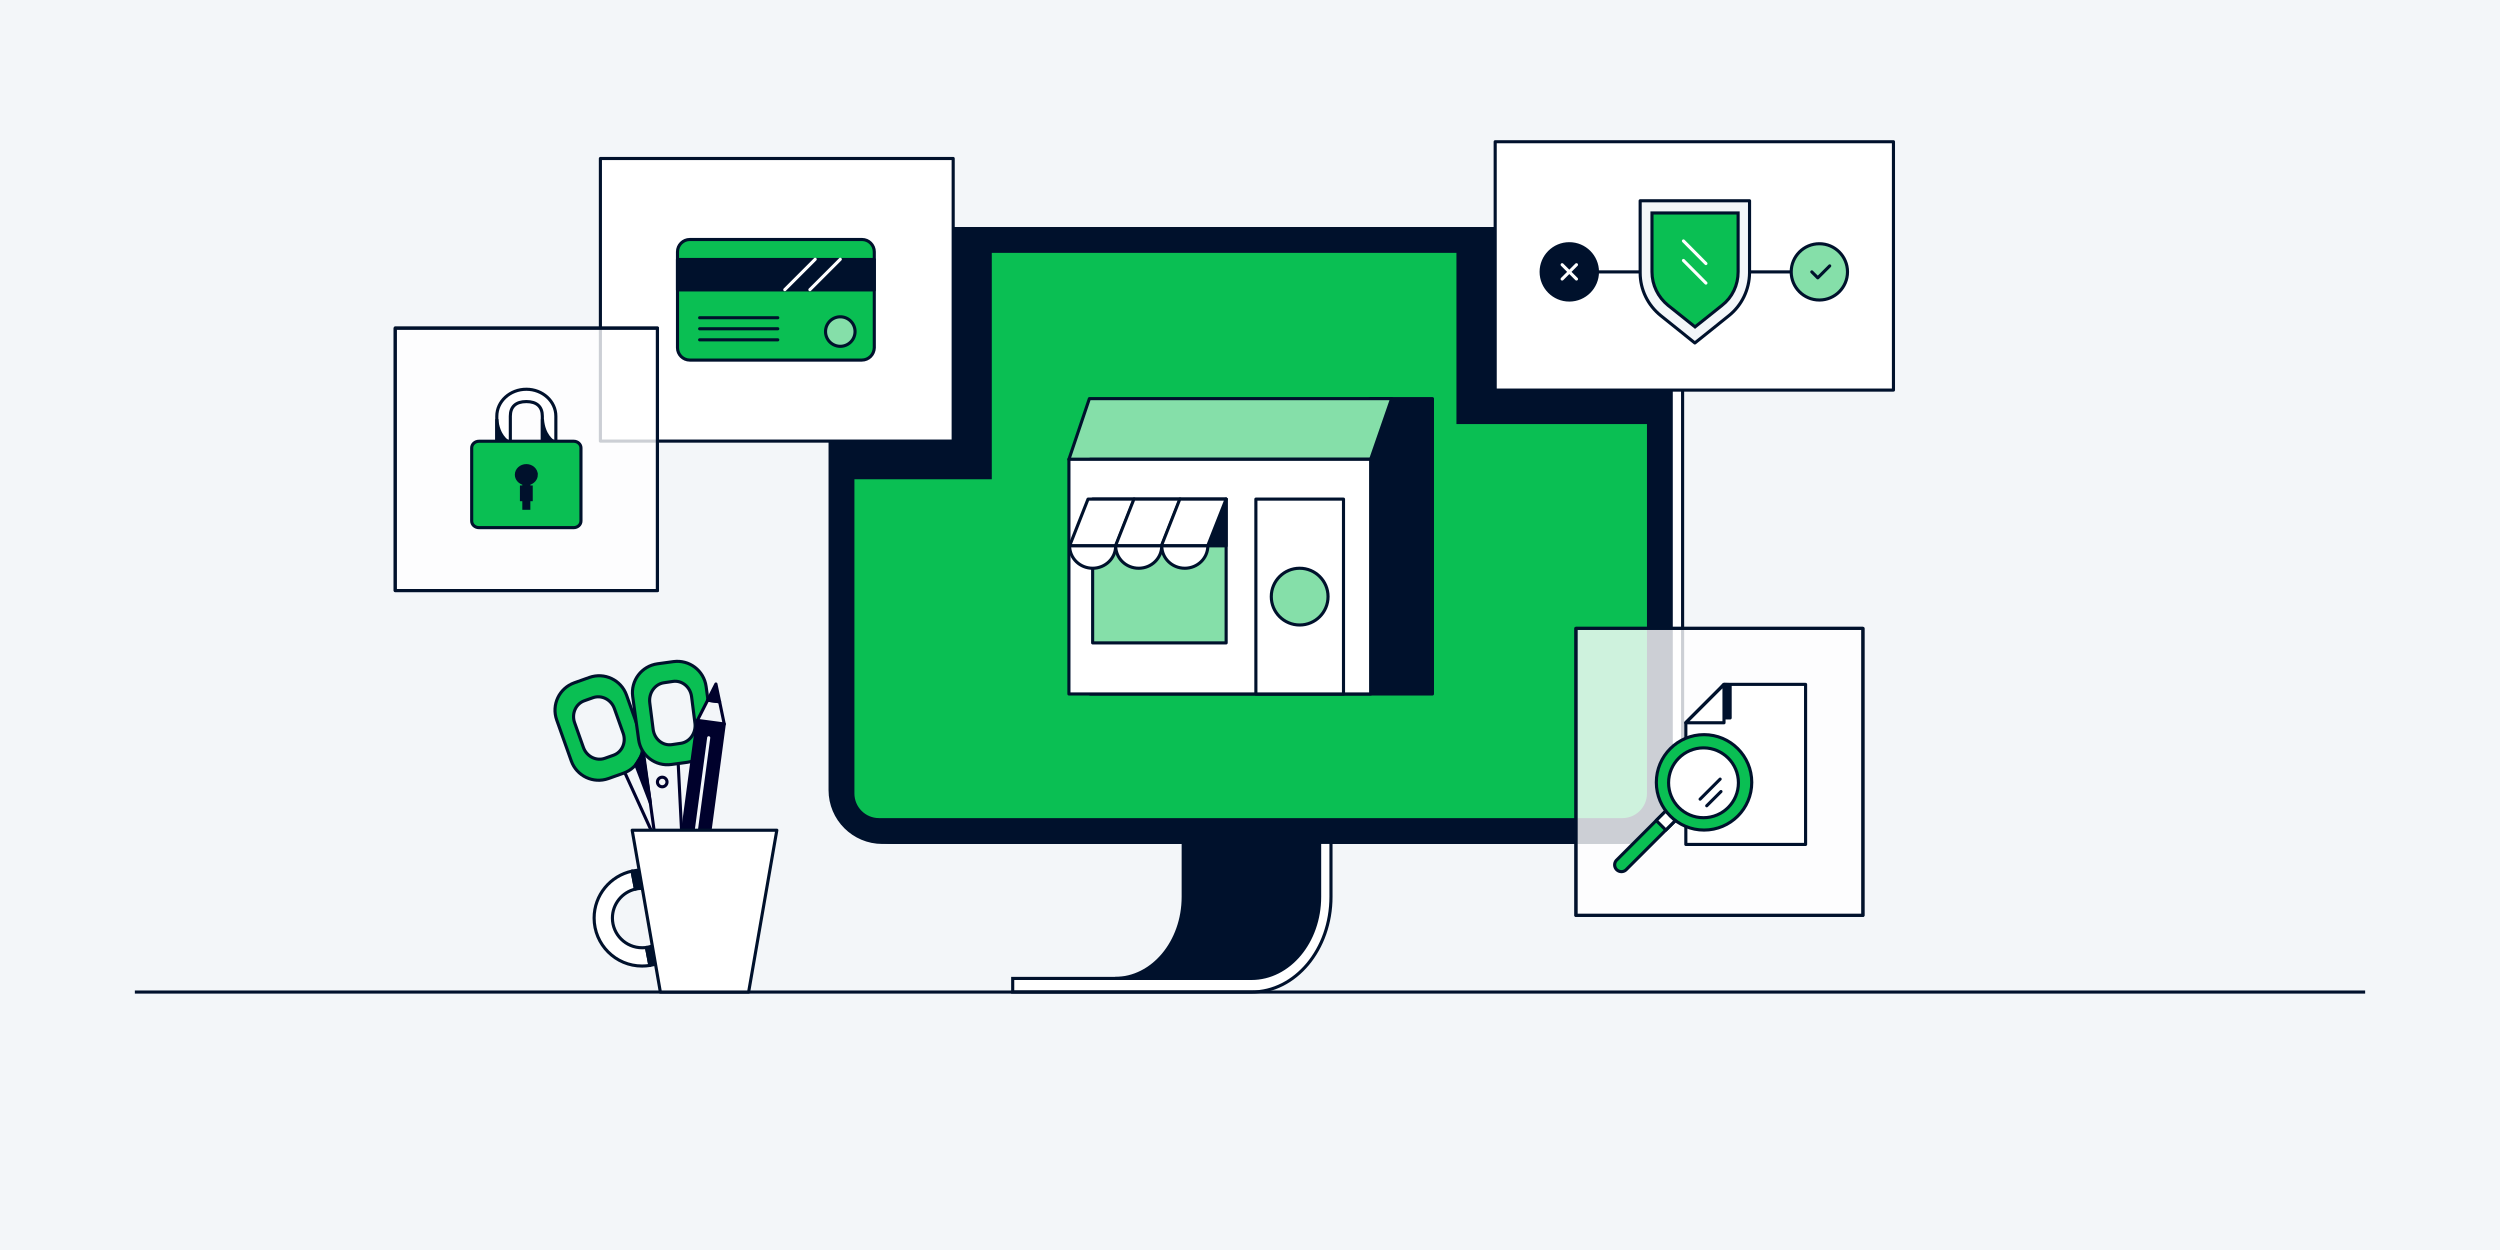 <svg xmlns="http://www.w3.org/2000/svg" fill="none" viewBox="0 0 1200 600"><rect x="0" y="0" width="1200" height="600" fill="#808080" stroke="none"/><g clip-path="url(#a)"><path fill="#F3F6F9" d="M1200-1.4H0V600h1200z"/><path fill="#fff" stroke="#00112C" stroke-miterlimit="10" stroke-width="1.5" d="M782.56 109.73H429c-13.857 0-25.09 11.233-25.09 25.09v244.44c0 13.857 11.233 25.09 25.09 25.09h353.56c13.857 0 25.09-11.233 25.09-25.09V134.82c0-13.857-11.233-25.09-25.09-25.09Z"/><path fill="#00112C" stroke="#00112C" stroke-miterlimit="10" stroke-width="1.5" d="M777.1 109.73H423.54c-13.857 0-25.09 11.233-25.09 25.09v244.44c0 13.857 11.233 25.09 25.09 25.09H777.1c13.857 0 25.09-11.233 25.09-25.09V134.82c0-13.857-11.233-25.09-25.09-25.09Z"/><path fill="#0ABF53" stroke="#00112C" stroke-miterlimit="10" stroke-width="1.5" d="M778.74 120.64H421.92c-6.931 0-12.55 5.619-12.55 12.55v247.7c0 6.931 5.619 12.55 12.55 12.55h356.82c6.931 0 12.55-5.619 12.55-12.55v-247.7c0-6.931-5.619-12.55-12.55-12.55Z"/><path fill="#00112C" stroke="#00112C" stroke-miterlimit="10" stroke-width="1.5" d="M567.94 404.35v26.12c0 21.64-14.66 39.18-32.74 39.18h65.47c18.08 0 32.74-17.54 32.74-39.18v-26.12z"/><path fill="#fff" stroke="#00112C" stroke-miterlimit="10" stroke-width="1.5" d="M638.87 404.35v26.12c0 25.24-17.1 45.71-38.19 45.71H486.1v-6.53h114.58c18.08 0 32.74-17.54 32.74-39.18v-26.12h5.46z"/><path stroke="#00112C" stroke-miterlimit="10" stroke-width="1.5" d="M64.73 476.18h1070.54"/><path fill="#00112C" stroke="#00112C" stroke-linecap="round" stroke-linejoin="round" stroke-width="1.5" d="m647.45 220.48 10.14-29.13h29.98v29.13z"/><path fill="#85DFA9" stroke="#00112C" stroke-linecap="round" stroke-linejoin="round" stroke-width="1.5" d="M513.08 220.48h144.83L668 191.35H522.9z"/><path fill="#00112C" stroke="#00112C" stroke-linecap="round" stroke-linejoin="round" stroke-width="1.5" d="M523.29 220.48v110.15-15.31 17.78h164.28V220.48z"/><path fill="#fff" stroke="#00112C" stroke-linecap="round" stroke-linejoin="round" stroke-width="1.5" d="M513.08 220.48V333.1h144.83V220.48z"/><path fill="#85DFA9" stroke="#00112C" stroke-linecap="round" stroke-linejoin="round" stroke-width="1.5" d="M588.55 239.58h-64.08v69.01h64.08z"/><path fill="#fff" stroke="#00112C" stroke-linecap="round" stroke-linejoin="round" stroke-width="1.5" d="M644.88 239.58h-42.06v93.52h42.06z"/><path fill="#85DFA9" stroke="#00112C" stroke-linecap="round" stroke-linejoin="round" stroke-width="1.5" d="M623.84 300c7.522 0 13.62-6.098 13.62-13.62s-6.098-13.62-13.62-13.62-13.62 6.098-13.62 13.62S616.318 300 623.84 300"/><path fill="#fff" stroke="#00112C" stroke-linecap="round" stroke-linejoin="round" stroke-width="1.5" d="m522.25 239.58-8.84 22.43h22.24l8.84-22.43z"/><path fill="#00112C" stroke="#00112C" stroke-linecap="round" stroke-linejoin="round" stroke-width="1.5" d="M577.02 262.01h11.52v-22.43z"/><path fill="#fff" stroke="#00112C" stroke-linecap="round" stroke-linejoin="round" stroke-width="1.5" d="m544.28 239.58-8.85 22.43h22.24l8.85-22.43z"/><path fill="#fff" stroke="#00112C" stroke-linecap="round" stroke-linejoin="round" stroke-width="1.5" d="m566.3 239.58-8.84 22.43h22.24l8.84-22.43zM524.47 272.76c6.11 0 11.06-4.81 11.06-10.75h-22.12c0 5.94 4.95 10.75 11.06 10.75"/><path fill="#fff" stroke="#00112C" stroke-linecap="round" stroke-linejoin="round" stroke-width="1.5" d="M546.58 272.76c6.11 0 11.06-4.81 11.06-10.75h-22.12c0 5.94 4.95 10.75 11.06 10.75M568.7 272.76c6.11 0 11.06-4.81 11.06-10.75h-22.12c0 5.94 4.95 10.75 11.06 10.75"/><path fill="#00112C" stroke="#00112C" stroke-miterlimit="10" stroke-width="1.5" d="M475.31 109.73h-63.26c-4.49 0-8.13 6.35-8.13 14.19V229.3h71.39z"/><path fill="#fff" stroke="#00112C" stroke-linecap="round" stroke-linejoin="round" stroke-width="1.5" d="M288.19 76.07v135.66h169.34V76.07z"/><path fill="#00112C" stroke="#00112C" stroke-miterlimit="10" stroke-width="1.5" d="M784.01 117.63h-84.17v85.17h98.63v-71.2c0-7.71-6.47-13.97-14.46-13.97Z"/><path fill="#fff" stroke="#00112C" stroke-linecap="round" stroke-linejoin="round" stroke-width="1.5" d="M908.86 68.03H717.69v119.21h191.17z"/><path stroke="#00112C" stroke-linecap="round" stroke-linejoin="round" stroke-width="1.5" d="M753.1 130.5h120.87"/><path fill="#00112C" stroke="#00112C" stroke-miterlimit="10" stroke-width="1.5" d="M753.26 144.01c7.461 0 13.51-6.048 13.51-13.51s-6.049-13.51-13.51-13.51-13.51 6.049-13.51 13.51c0 7.462 6.049 13.51 13.51 13.51Z"/><path fill="#F3F6F9" stroke="#00112C" stroke-linecap="round" stroke-linejoin="round" stroke-width="1.5" d="m829.89 151.5-16.36 13.13-16.36-13.13c-6.21-4.99-9.89-12.51-9.89-20.48V96.37h52.5v34.65c-.09 7.96-3.68 15.49-9.89 20.48"/><path fill="#0ABF53" stroke="#00112C" stroke-miterlimit="10" stroke-width="1.5" d="m826.53 146.61-12.91 10.3-12.91-10.3c-4.89-3.97-7.76-9.87-7.76-16.12v-28.27h41.35v28.27c0 6.33-2.78 12.24-7.76 16.12z"/><path stroke="#fff" stroke-linecap="round" stroke-linejoin="round" stroke-width="1.5" d="m808.06 125.03 10.78 10.85M808.06 115.66l10.78 10.85"/><path fill="#85DFA9" stroke="#00112C" stroke-linecap="round" stroke-linejoin="round" stroke-width="1.5" d="M873.29 144.01c7.461 0 13.51-6.048 13.51-13.51s-6.049-13.51-13.51-13.51-13.51 6.049-13.51 13.51c0 7.462 6.049 13.51 13.51 13.51"/><path stroke="#00112C" stroke-linecap="round" stroke-linejoin="round" stroke-width="1.5" d="m869.67 130.5 2.86 2.86 5.73-5.73"/><path stroke="#fff" stroke-linecap="round" stroke-linejoin="round" stroke-width="1.5" d="m749.83 127.06 6.87 6.87M756.7 127.06l-6.87 6.87"/><path fill="#0ABF53" stroke="#00112C" stroke-miterlimit="10" stroke-width="1.5" d="M413.64 172.84H331.1c-3.24 0-5.9-2.66-5.9-5.9v-46.08c0-3.24 2.66-5.9 5.9-5.9h82.66c3.24 0 5.9 2.66 5.9 5.9v46.08c-.12 3.24-2.66 5.9-6.02 5.9Z"/><path fill="#00112C" stroke="#00112C" stroke-linecap="round" stroke-linejoin="round" stroke-width="1.5" d="M419.66 124.57h-94.47v14.59h94.47z"/><path fill="#fff" d="M335.82 163.12h37.51Z"/><path stroke="#00112C" stroke-linecap="round" stroke-linejoin="round" stroke-width="1.5" d="M335.82 163.12h37.51"/><path fill="#fff" d="M335.82 157.81h37.51Z"/><path stroke="#00112C" stroke-linecap="round" stroke-linejoin="round" stroke-width="1.5" d="M335.82 157.81h37.51"/><path fill="#fff" d="M335.82 152.51h37.51Z"/><path stroke="#00112C" stroke-linecap="round" stroke-linejoin="round" stroke-width="1.5" d="M335.82 152.51h37.51"/><path fill="#00112C" d="m388.75 139.04 14.59-14.59Z"/><path stroke="#fff" stroke-linecap="round" stroke-linejoin="round" stroke-width="1.5" d="m388.75 139.04 14.59-14.59"/><path fill="#00112C" d="m376.7 139.04 14.59-14.59Z"/><path stroke="#fff" stroke-linecap="round" stroke-linejoin="round" stroke-width="1.5" d="m376.7 139.04 14.59-14.59"/><path fill="#85DFA9" stroke="#00112C" stroke-linecap="round" stroke-linejoin="round" stroke-width="1.5" d="M403.34 166.23a7.08 7.08 0 1 0 0-14.16 7.08 7.08 0 0 0 0 14.16"/><path fill="#F3F6F9" stroke="#00012C" stroke-linecap="round" stroke-linejoin="round" stroke-width="1.5" d="m297.93 366.52 13.86-9.57 17.88 50.28-10.2 6.51z"/><path fill="#F3F6F9" stroke="#00012C" stroke-linecap="round" stroke-linejoin="round" stroke-width="1.5" d="m325.28 361.39-16.71-2.12 7.26 52.87 12.05 1.08z"/><path fill="#F3F6F9" stroke="#00012C" stroke-linecap="round" stroke-linejoin="round" stroke-width="1.5" d="M317.87 377.65a2.29 2.29 0 1 0 0-4.58 2.29 2.29 0 0 0 0 4.58"/><path fill="#0ABF53" stroke="#00112C" stroke-miterlimit="10" stroke-width="1.5" d="m307.72 353.32-7-19.68c-2.58-7.26-10.56-11.05-17.82-8.47l-7.22 2.57c-7.26 2.58-11.05 10.56-8.47 17.82l7 19.68c2.58 7.26 10.56 11.05 17.82 8.47l7.22-2.57c7.26-2.58 11.05-10.56 8.47-17.82Zm-13.28 9.2-4.11 1.46c-4.14 1.47-8.75-.87-10.3-5.23l-4.21-11.83c-1.55-4.36.54-9.09 4.68-10.56l4.11-1.46c4.14-1.47 8.75.87 10.3 5.23l4.21 11.83c1.55 4.36-.54 9.09-4.68 10.56Z"/><path fill="#0ABF53" stroke="#00112C" stroke-miterlimit="10" stroke-width="1.5" d="m341.77 350.19-2.84-20.69c-1.05-7.63-8.08-12.97-15.72-11.92l-7.59 1.04c-7.63 1.05-12.97 8.08-11.92 15.72l2.84 20.69c1.05 7.63 8.08 12.97 15.72 11.92l7.59-1.04c7.63-1.05 12.97-8.08 11.92-15.72Zm-14.98 6.6-4.32.64c-4.35.64-8.36-2.64-8.96-7.33l-1.62-12.72c-.6-4.69 2.45-9.02 6.79-9.66l4.32-.64c4.35-.64 8.36 2.64 8.96 7.33l1.62 12.72c.6 4.69-2.45 9.02-6.79 9.66Z"/><path fill="#00012C" stroke="#00012C" stroke-linecap="round" stroke-linejoin="round" stroke-width="1.5" d="m338.375 416.791 9.277-69.251-12.895-1.728-9.277 69.252z"/><path fill="#F3F6F9" stroke="#00012C" stroke-linecap="round" stroke-linejoin="round" stroke-width="1.5" d="m345.42 336.86-5.74-.77-4.94 9.7 6.44.86 6.45.87z"/><path fill="#00012C" stroke="#00012C" stroke-linecap="round" stroke-linejoin="round" stroke-width="1.5" d="m343.64 328.32-3.96 7.77 5.74.77z"/><path stroke="#F3F6F9" stroke-linecap="round" stroke-linejoin="round" stroke-width="1.5" d="m340.18 354.12-7.24 54.09"/><path fill="#F3F6F9" stroke="#00012C" stroke-linecap="round" stroke-linejoin="round" stroke-width="1.5" d="m338.634 414.812-.767 5.729a2.154 2.154 0 0 1-2.417 1.845l-8.642-1.158a2.153 2.153 0 0 1-1.846-2.416l.768-5.729 12.894 1.727z"/><path fill="#fff" stroke="#00112C" stroke-linecap="round" stroke-linejoin="round" stroke-width="1.5" d="m303.39 418.13 1.63 8.63c-6.34 1.45-11.06 7.12-11.06 13.9 0 7.88 6.39 14.26 14.26 14.26.71 0 1.41-.05 2.09-.15l1.63 8.63q-1.815.3-3.72.3c-12.73 0-23.04-10.32-23.04-23.04 0-11.07 7.81-20.31 18.21-22.53"/><path fill="#00112C" stroke="#00112C" stroke-linecap="round" stroke-linejoin="round" stroke-width="1.5" d="M322.48 440.66c0-7.88-6.39-14.26-14.26-14.26-1.1 0-2.17.13-3.2.36l-1.63-8.63c1.56-.33 3.17-.51 4.83-.51 12.73 0 23.04 10.32 23.04 23.04 0 11.46-8.37 20.96-19.32 22.74l-1.63-8.63c6.89-1.01 12.17-6.94 12.17-14.11"/><path fill="#fff" stroke="#00112C" stroke-linecap="round" stroke-linejoin="round" stroke-width="1.5" d="M338.16 398.5h34.72l-13.54 77.68h-42.37l-13.53-77.68z"/><path fill="#00012C" stroke="#00012C" stroke-linecap="round" stroke-linejoin="round" stroke-width="1.5" d="m305.15 367.08 7 18.26-3.58-23.78z"/><path fill="#fff" stroke="#00112C" stroke-linecap="round" stroke-linejoin="round" stroke-width="1.5" d="M894.2 301.63H756.44v137.76H894.2z" opacity=".8"/><path fill="#fff" stroke="#00112C" stroke-linecap="round" stroke-linejoin="round" stroke-width="1.5" d="m827.52 328.5-18.32 18.32v58.51h57.48V328.5z"/><path fill="#00112C" stroke="#00112C" stroke-linecap="round" stroke-linejoin="round" stroke-width="1.5" d="M830.47 344.6h-16.64l13.69-16.1 2.95.1z"/><path fill="#fff" stroke="#00112C" stroke-linecap="round" stroke-linejoin="round" stroke-width="1.5" d="M827.52 346.93H809.2l18.32-18.32z"/><path fill="#0ABF53" stroke="#00112C" stroke-miterlimit="10" stroke-width="1.5" d="M775.97 412.853a3.25 3.25 0 0 0 4.596 4.596l23.78-23.78a3.25 3.25 0 0 0-4.596-4.596z"/><path fill="#fff" stroke="#00112C" stroke-linecap="round" stroke-linejoin="round" stroke-width="1.5" d="m794.992 393.834 4.597 4.597 4.596-4.597-4.596-4.596z"/><path fill="#0ABF53" stroke="#00112C" stroke-miterlimit="10" stroke-width="1.5" d="M817.94 398.43c12.647 0 22.9-10.253 22.9-22.9s-10.253-22.9-22.9-22.9-22.9 10.253-22.9 22.9 10.253 22.9 22.9 22.9Z"/><path fill="#fff" stroke="#00112C" stroke-linecap="round" stroke-linejoin="round" stroke-width="1.5" d="M817.68 392.5c9.256 0 16.76-7.504 16.76-16.76s-7.504-16.76-16.76-16.76-16.76 7.504-16.76 16.76 7.504 16.76 16.76 16.76"/><path stroke="#00112E" stroke-linecap="round" stroke-linejoin="round" stroke-width="1.5" d="m826.07 379.94-6.84 6.83M825.67 373.97l-9.62 9.62"/><path stroke="#00112C" stroke-linecap="round" stroke-linejoin="round" stroke-width="1.5" d="M894.2 301.63H756.44v137.76H894.2z"/><path fill="#fff" stroke="#00112C" stroke-linecap="round" stroke-linejoin="round" stroke-width="1.5" d="M315.58 157.61H189.71v125.87h125.87z" opacity=".8"/><path fill="#fff" stroke="#00112C" stroke-miterlimit="10" stroke-width="1.5" d="M238.47 199.77v15.49h6.49v-15.49c0-4.58 2.66-7.01 7.68-7.01s7.68 2.43 7.68 7.01v15.49h6.49v-15.49c0-7.14-6.34-12.93-14.17-12.93s-14.17 5.79-14.17 12.93Z"/><path fill="#00112C" stroke="#00112C" stroke-miterlimit="10" stroke-width="1.5" d="M265.44 211.8s-4.46-2.64-5.08-10.58v10.58zM243.55 211.8s-4.46-2.64-5.08-10.58v10.58z"/><path fill="#0ABF53" stroke="#00112C" stroke-miterlimit="10" stroke-width="1.5" d="M275.36 211.8h-45.45c-1.93 0-3.5 1.43-3.5 3.19v35.09c0 1.76 1.57 3.19 3.5 3.19h45.45c1.93 0 3.5-1.43 3.5-3.19v-35.09c0-1.76-1.57-3.19-3.5-3.19Z"/><path fill="#00112C" stroke="#00112C" stroke-miterlimit="10" stroke-width="1.5" d="M257.41 227.86c0-2.4-2.14-4.35-4.77-4.35s-4.77 1.95-4.77 4.35c0 2.03 1.53 3.74 3.59 4.22v1.7h-1.15v6.04h1.15v4.15h2.36v-4.15h1.15v-6.04h-1.15v-1.7c2.07-.48 3.59-2.18 3.59-4.22Z"/><path stroke="#00112C" stroke-linecap="round" stroke-linejoin="round" stroke-width="1.5" d="M315.57 157.41H189.71v126.07h125.86z"/></g><defs><clipPath id="a"><path fill="#fff" d="M0 0H1200V600H0z"/></clipPath></defs></svg>